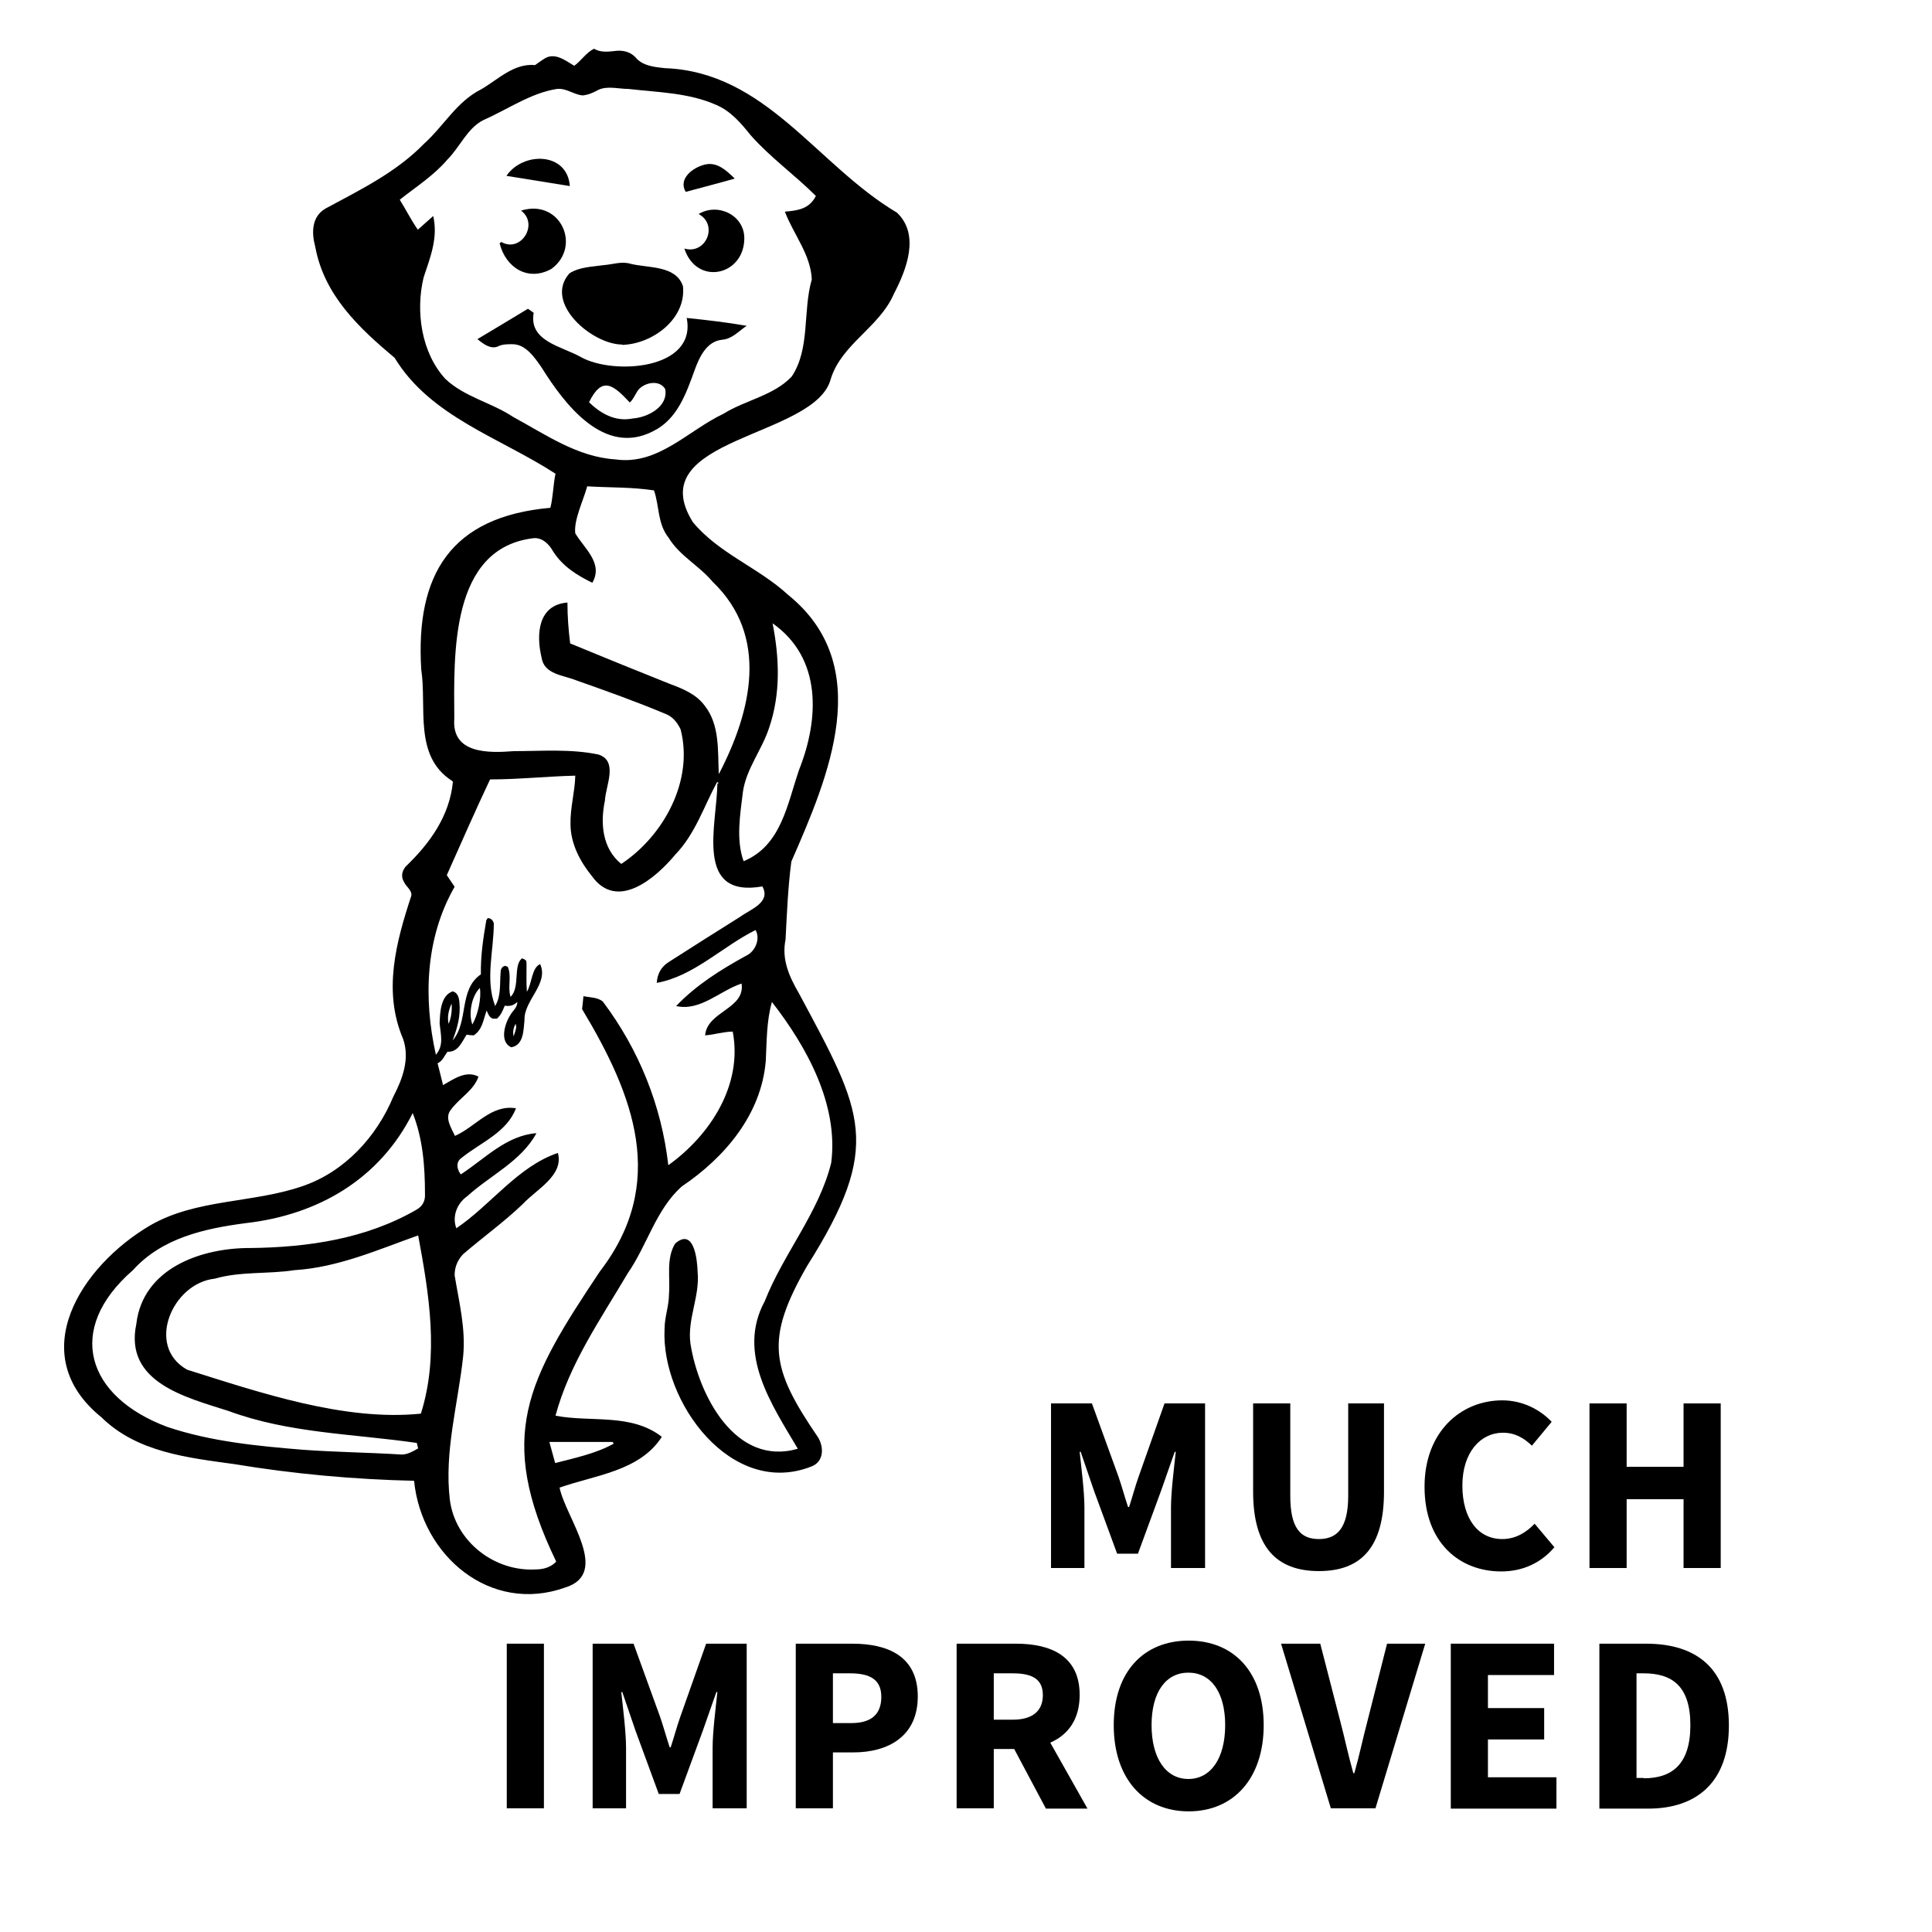 <?xml version="1.0" encoding="UTF-8"?> <svg xmlns="http://www.w3.org/2000/svg" id="b" viewBox="0 0 56.69 56.69"><defs><style>.d{fill:none;}</style></defs><g id="c"><g><rect class="d" width="56.69" height="56.69"></rect><g><path d="m30.85,41.18h1.19l.78,2.15c.1.29.18.59.28.89h.03c.1-.3.18-.61.28-.89l.76-2.15h1.19v4.83h-1v-1.77c0-.47.09-1.17.14-1.64h-.03l-.4,1.14-.68,1.85h-.61l-.68-1.85-.39-1.14h-.03c.05.47.14,1.17.14,1.64v1.77h-.98v-4.83Z"></path><path d="m36.77,43.77v-2.59h1.09v2.71c0,.95.3,1.27.84,1.27s.86-.33.86-1.27v-2.71h1.05v2.59c0,1.62-.66,2.33-1.91,2.33s-1.93-.71-1.93-2.33Z"></path><path d="m41.8,43.62c0-1.6,1.06-2.53,2.28-2.53.62,0,1.13.29,1.45.63l-.58.7c-.24-.23-.5-.38-.85-.38-.66,0-1.19.58-1.19,1.55s.46,1.57,1.17,1.57c.4,0,.71-.2.95-.45l.58.69c-.4.47-.94.71-1.56.71-1.23,0-2.25-.85-2.25-2.48Z"></path><path d="m46.64,41.18h1.09v1.86h1.67v-1.86h1.09v4.83h-1.09v-2.02h-1.67v2.02h-1.09v-4.83Z"></path><path d="m14.87,48.23h1.09v4.83h-1.09v-4.83Z"></path><path d="m17.4,48.23h1.19l.78,2.15c.1.29.18.59.28.89h.03c.1-.3.18-.61.28-.89l.76-2.15h1.19v4.83h-1v-1.77c0-.47.09-1.17.14-1.64h-.03l-.4,1.14-.68,1.85h-.61l-.68-1.85-.39-1.14h-.03c.05.47.14,1.17.14,1.64v1.77h-.98v-4.83Z"></path><path d="m23.35,48.23h1.66c1.06,0,1.92.38,1.92,1.55s-.87,1.64-1.89,1.64h-.6v1.64h-1.09v-4.83Zm1.63,2.33c.6,0,.88-.27.88-.77s-.32-.69-.92-.69h-.5v1.46h.53Z"></path><path d="m28.07,48.23h1.74c1.02,0,1.87.36,1.87,1.5s-.84,1.59-1.87,1.59h-.65v1.74h-1.09v-4.83Zm1.65,2.23c.57,0,.88-.25.88-.72s-.31-.64-.88-.64h-.56v1.36h.56Zm-.11.58l.76-.7,1.54,2.73h-1.22l-1.08-2.03Z"></path><path d="m32.68,50.62c0-1.58.89-2.48,2.2-2.48s2.2.91,2.2,2.48-.89,2.53-2.2,2.53-2.2-.95-2.2-2.53Zm3.27,0c0-.97-.42-1.54-1.08-1.54s-1.08.57-1.08,1.54.42,1.58,1.08,1.58,1.08-.61,1.08-1.58Z"></path><path d="m37.58,48.23h1.16l.58,2.25c.14.53.24,1.02.39,1.55h.03c.15-.53.25-1.02.39-1.55l.57-2.25h1.12l-1.46,4.83h-1.31l-1.46-4.83Z"></path><path d="m42.57,48.23h3.03v.92h-1.94v.97h1.65v.92h-1.65v1.11h2.01v.92h-3.1v-4.83Z"></path><path d="m46.93,48.23h1.37c1.48,0,2.43.73,2.43,2.4s-.95,2.44-2.37,2.44h-1.43v-4.83Zm1.3,3.95c.82,0,1.37-.4,1.37-1.56s-.55-1.52-1.37-1.52h-.21v3.07h.21Z"></path></g><g><path d="m13.26,22.91c-1.13-.73-.73-2.15-.9-3.27-.17-2.79.87-4.48,3.79-4.74.08-.32.08-.66.15-1-1.63-1.06-3.67-1.67-4.72-3.4-1.05-.88-2.07-1.84-2.33-3.26-.11-.41-.11-.88.3-1.12,1.02-.55,2.07-1.06,2.89-1.9.58-.52.96-1.24,1.68-1.6.5-.29.96-.77,1.58-.71.08-.06.17-.12.26-.18.31-.21.62.04.89.2.21-.15.34-.38.58-.5.19.11.38.09.58.07.26-.04.5.01.68.23.21.21.54.24.82.27,2.97.11,4.45,2.84,6.81,4.24.68.65.28,1.67-.09,2.38-.42.98-1.53,1.47-1.85,2.49-.44,1.75-5.61,1.71-4.05,4.21.76.92,1.92,1.33,2.79,2.13,2.59,2.09,1.19,5.34.1,7.83-.1.76-.13,1.53-.17,2.29-.12.59.11,1.09.4,1.59,1.87,3.49,2.47,4.44.23,7.99-1.24,2.16-1.06,3,.32,5.02.18.29.18.72-.19.86-2.35.93-4.42-1.9-4.31-4.04,0-.34.13-.67.13-1.02.04-.48-.09-1.04.18-1.48.55-.48.65.46.66.83.07.72-.31,1.39-.21,2.11.24,1.51,1.32,3.61,3.15,3.08-.77-1.3-1.8-2.8-.97-4.33.55-1.4,1.59-2.6,1.95-4.06.22-1.71-.72-3.41-1.74-4.72-.16.57-.15,1.14-.18,1.73-.13,1.57-1.2,2.83-2.46,3.68-.76.67-1.02,1.73-1.59,2.55-.79,1.34-1.71,2.65-2.12,4.18,1.04.2,2.22-.08,3.12.62-.65,1.01-1.95,1.12-3,1.49.17.87,1.51,2.51.17,2.93-2.2.79-4.22-.93-4.44-3.13-1.77-.04-3.53-.2-5.28-.49-1.38-.19-2.85-.35-3.89-1.37-2.29-1.85-.6-4.44,1.42-5.63,1.36-.79,3.03-.65,4.49-1.16,1.22-.42,2.16-1.44,2.65-2.62.27-.52.49-1.1.29-1.69-.6-1.4-.21-2.84.24-4.21.02-.16-.15-.26-.21-.39-.1-.16-.07-.32.04-.46.71-.68,1.29-1.48,1.39-2.49Zm7.78.04c-.38.7-.64,1.52-1.22,2.12-.58.7-1.71,1.67-2.45.64-.35-.43-.63-.96-.63-1.53-.01-.48.13-.95.14-1.42-.84.02-1.66.11-2.5.11-.44.93-.85,1.87-1.27,2.81.08.12.16.24.23.34-.86,1.5-.92,3.27-.55,4.93.24-.28.14-.59.11-.92.01-.32.03-.82.38-.94.15.03.19.19.2.32.04.4-.06.75-.2,1.12.48-.55.17-1.49.83-1.94-.01-.54.07-1.07.16-1.59.02-.02.03-.05.04-.06q.13,0,.18.15c0,.8-.26,1.66.04,2.43.18-.31.13-.66.16-1,0-.08.04-.16.13-.18.03.01.06.02.08.03.12.28-.01.58.08.88.29-.27.07-.94.34-1.13.12.05.13.06.13.17,0,.28-.01.53.01.81.15-.24.14-.71.39-.81.26.58-.48,1.06-.46,1.64-.03.29-.02.74-.39.8-.35-.16-.19-.69-.03-.94.07-.13.21-.22.21-.39-.12.11-.22.13-.37.11-.08.2-.12.28-.23.38h-.12c-.11-.04-.14-.15-.18-.24-.1.27-.12.56-.38.73-.07,0-.14-.01-.21-.02-.14.22-.25.52-.56.5-.09.12-.14.27-.29.34.05.21.11.42.16.64.32-.18.67-.44,1.04-.25-.14.41-.55.62-.8.96-.21.24,0,.54.11.78.61-.27,1.06-.93,1.79-.81-.27.71-1.03,1-1.59,1.45-.18.12-.15.33-.03.49.71-.46,1.33-1.14,2.22-1.21-.44.82-1.36,1.24-2.03,1.85-.3.21-.45.59-.32.94,1.01-.68,1.8-1.81,2.98-2.21.18.66-.63,1.07-1.02,1.49-.55.53-1.18.98-1.76,1.48-.16.17-.25.37-.25.62.13.79.33,1.57.25,2.38-.15,1.4-.56,2.8-.39,4.21.16,1.23,1.32,2.12,2.54,2.04.21,0,.44-.07.58-.23-1.78-3.69-.84-5.33,1.28-8.51,2-2.6,1-5.17-.52-7.7.01-.12.03-.24.04-.38.19.04.42.03.57.16,1.06,1.41,1.72,3.05,1.92,4.8,1.23-.88,2.19-2.36,1.89-3.92-.27,0-.53.09-.81.11.06-.71,1.18-.77,1.07-1.52-.64.21-1.21.82-1.92.66.59-.62,1.3-1.06,2.04-1.47.28-.12.44-.5.29-.76-.97.48-1.82,1.36-2.9,1.55.02-.27.13-.47.35-.61.7-.45,1.4-.89,2.1-1.33.3-.22.91-.42.65-.89-2,.35-1.34-1.79-1.32-3.01.04-.01.04-.03,0-.06,0,.03,0,.04,0,.06ZM12.71,6.33c.15.64-.08,1.21-.28,1.81-.24.99-.07,2.21.64,2.98.56.53,1.35.69,1.98,1.11.96.52,1.89,1.18,3.01,1.25,1.25.18,2.13-.85,3.17-1.34.64-.4,1.47-.53,2-1.09.55-.82.32-1.92.59-2.85-.03-.73-.53-1.31-.79-1.99.38-.03.72-.08.91-.46-.62-.62-1.34-1.13-1.92-1.79-.28-.35-.58-.7-1-.88-.81-.36-1.71-.37-2.58-.47-.29,0-.62-.1-.89.03-.14.08-.28.14-.45.16-.26-.02-.48-.22-.76-.19-.77.12-1.44.6-2.15.91-.48.24-.69.79-1.06,1.16-.4.47-.92.8-1.4,1.18.18.29.33.59.53.88.15-.13.29-.26.45-.4Zm8.39,16.37c.95-1.83,1.48-4.03-.19-5.63-.39-.47-.97-.76-1.29-1.29-.33-.41-.27-.93-.43-1.39-.64-.1-1.31-.08-1.96-.12-.11.41-.4.99-.35,1.38.27.45.83.88.5,1.45-.45-.22-.87-.48-1.15-.92-.12-.21-.3-.4-.56-.39-2.47.28-2.35,3.41-2.34,5.3-.08,1.03,1,1.01,1.75.95.83,0,1.67-.07,2.48.1.59.19.21.92.19,1.35-.14.66-.08,1.41.48,1.86,1.25-.83,2.13-2.45,1.74-3.95-.1-.21-.24-.38-.46-.46-.86-.36-1.73-.67-2.61-.98-.37-.15-.94-.17-1.01-.67-.16-.67-.11-1.54.76-1.61,0,.41.03.8.08,1.2.97.4,1.95.8,2.93,1.19.38.14.77.3,1.02.64.44.56.38,1.31.41,1.99Zm-8.83,13.55c-1.18.42-2.35.94-3.63,1.02-.78.12-1.58.03-2.34.25-1.24.13-2.04,1.98-.81,2.67,2.13.67,4.62,1.52,6.86,1.29.54-1.71.24-3.51-.08-5.23Zm-.04,6.09c-1.85-.27-3.75-.28-5.53-.94-1.25-.4-3.06-.84-2.7-2.55.19-1.64,1.91-2.24,3.36-2.23,1.68-.02,3.39-.27,4.87-1.13.17-.1.25-.25.24-.45,0-.81-.06-1.62-.36-2.38-.97,1.94-2.78,2.99-4.9,3.23-1.21.16-2.45.43-3.31,1.38-2.01,1.75-1.35,3.72,1.01,4.6,1.28.43,2.64.56,3.98.67.96.07,1.94.08,2.9.14.17,0,.34-.1.48-.18-.01-.05-.03-.1-.04-.17Zm10.44-24.05c.2,1.02.24,2.06-.1,3.06-.21.65-.67,1.2-.77,1.88-.08.66-.21,1.41.02,2.04,1.11-.46,1.28-1.68,1.63-2.69.59-1.49.67-3.27-.78-4.29Zm-6.38,24.64c.58-.15,1.2-.28,1.72-.57-.01-.02-.03-.04-.04-.05h-1.85c.06.21.11.41.17.62Zm-2.21-13.94c-.26.26-.33.78-.22,1.07.17-.29.27-.79.22-1.07Zm-.92,1.05c.08-.15.11-.42.09-.59-.08.18-.13.36-.09.59Zm1.91.37c.08-.23.09-.26.06-.37-.06.11-.09.22-.06.37Z"></path><path d="m14.01,9.95c.5-.3.99-.59,1.48-.89.06.04.12.08.17.12-.15.84.83.98,1.39,1.3.95.53,3.4.37,3.1-1.15.59.06,1.18.13,1.76.23-.24.16-.43.39-.73.41-.44.05-.65.49-.79.87-.25.69-.51,1.46-1.22,1.81-1.44.75-2.6-.78-3.28-1.87-.21-.3-.47-.69-.87-.68-.14,0-.29,0-.42.07-.21.08-.42-.08-.58-.21Zm3.27,1.85c.35.34.78.58,1.28.48.44-.03,1.05-.34.96-.86-.17-.31-.68-.19-.83.08-.07.11-.11.22-.21.31-.48-.51-.81-.8-1.2,0Z"></path><path d="m18.26,10.11c-.89,0-2.32-1.23-1.55-2.09.3-.19.66-.19,1-.24.27-.02.53-.12.79-.04.52.13,1.34.04,1.54.66.1.96-.9,1.7-1.79,1.72Z"></path><path d="m14.66,7.14s.03-.03.05-.04c.57.33,1.11-.52.58-.92,1.15-.36,1.79,1.05.89,1.71-.68.38-1.34-.03-1.52-.75Z"></path><path d="m20.07,7.29c.64.2,1.02-.69.43-1.01.56-.34,1.34.03,1.34.71,0,1.1-1.4,1.41-1.76.3Z"></path><path d="m14.86,5.16c.49-.72,1.79-.7,1.86.3-.62-.1-1.23-.2-1.86-.3Z"></path><path d="m20.12,5.63c-.23-.39.22-.72.56-.8.36-.09.63.17.88.41-.49.14-.96.26-1.44.39Z"></path></g></g></g></svg> 